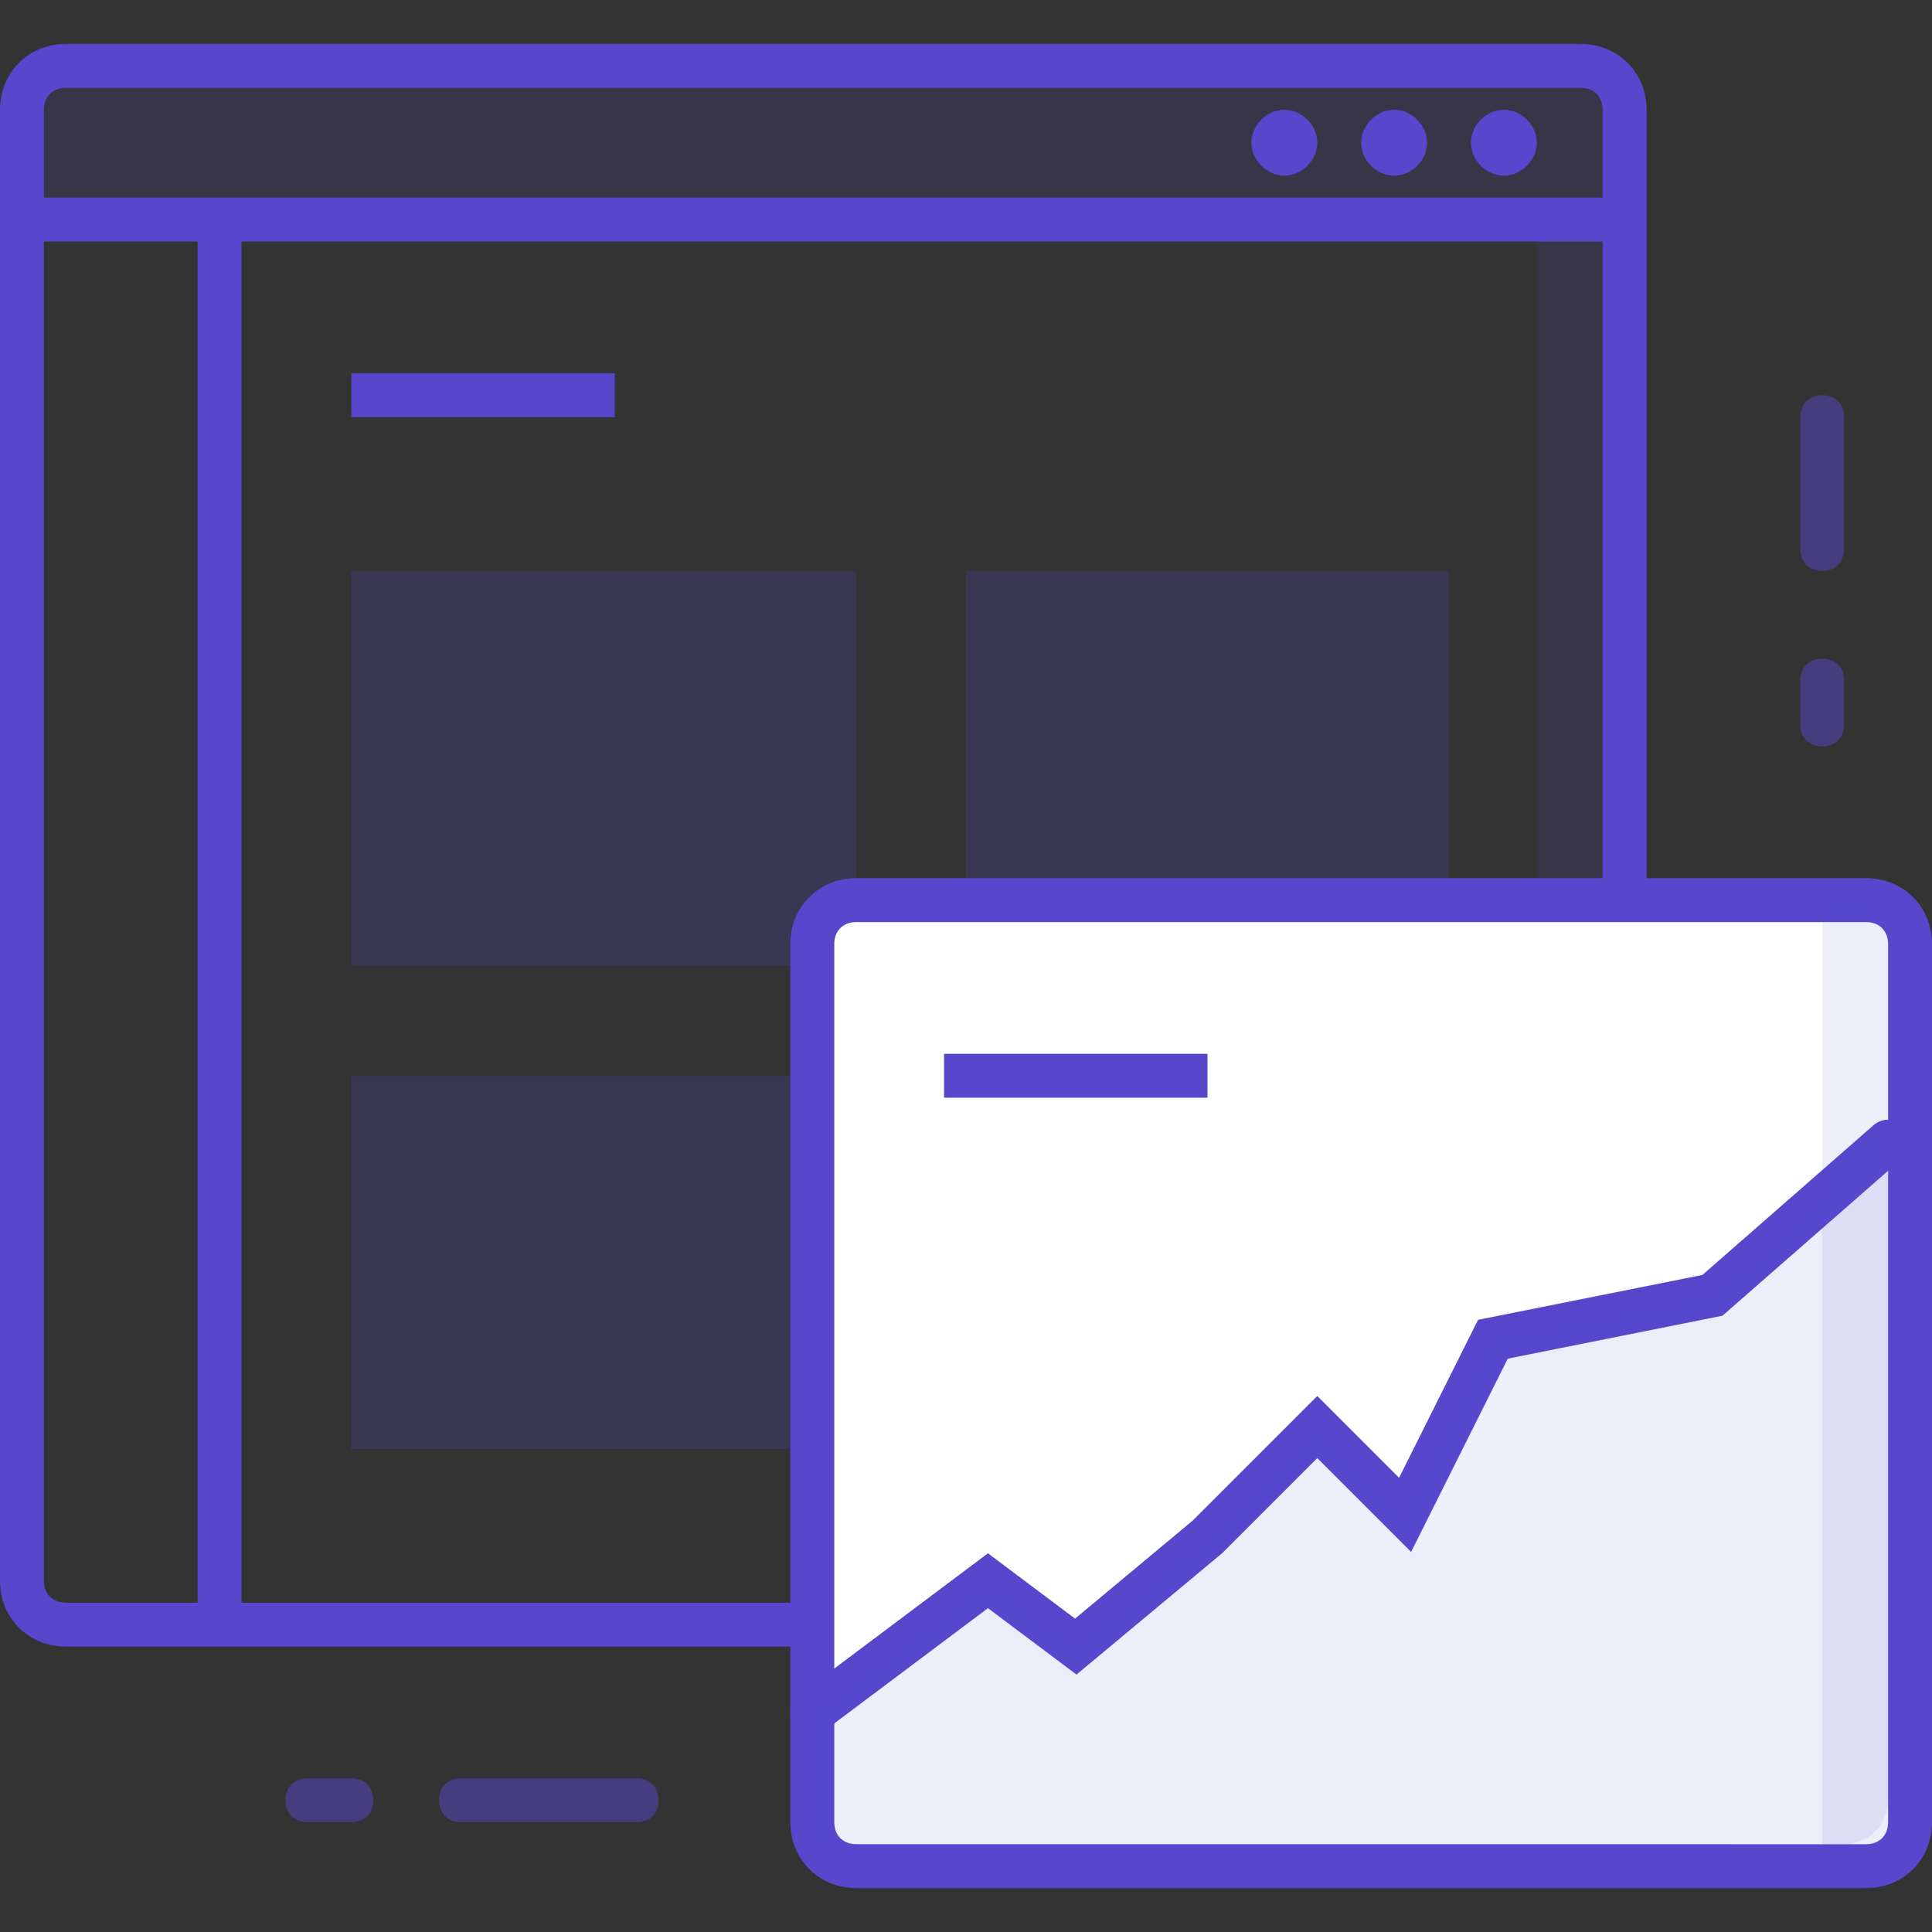 <svg id="_88x88-reports-dashboard" xmlns="http://www.w3.org/2000/svg" viewBox="0 0 88 88"><rect x="0" y="0" width="88" height="88" fill="#333333" stroke="none"/><style>.st0{opacity:.15;enable-background:new}.st0,.st1,.st2,.st3{fill:#5847cd}.st2,.st3{opacity:.48;enable-background:new}.st3{opacity:.2}.st4,.st5{fill:#fff}.st5{stroke:#5847cd;stroke-width:2;stroke-linecap:round}.st6{opacity:.1;fill:#5847cd;enable-background:new}</style><path id="Prostokąt_2347" class="st0" d="M72 73h-2V9h2c.6 0 1 .4 1 1v62c0 .6-.4 1-1 1zM2 3h72v7H2V3z"/><path id="Kształt_1970" class="st1" d="M72 75H3c-1.7 0-3-1.3-3-3V5c0-1.7 1.3-3 3-3h69c1.7 0 3 1.3 3 3v67c0 1.7-1.3 3-3 3zm1-70c0-.6-.4-1-1-1H3c-.6 0-1 .4-1 1v4h71V5zm0 6H2v61c0 .6.4 1 1 1h69c.6 0 1-.4 1-1V11zM58.5 5c.8 0 1.5.7 1.5 1.5S59.3 8 58.5 8 57 7.3 57 6.5 57.7 5 58.5 5zm5 0c.8 0 1.5.7 1.5 1.5S64.3 8 63.5 8 62 7.3 62 6.5 62.7 5 63.5 5zm5 0c.8 0 1.5.7 1.5 1.5S69.3 8 68.5 8 67 7.3 67 6.5 67.7 5 68.5 5z"/><path id="Prostokąt_zaokrąglony_749" class="st2" d="M83 34c-.6 0-1-.4-1-1v-2c0-.6.4-1 1-1s1 .4 1 1v2c0 .6-.4 1-1 1zm0-8c-.6 0-1-.4-1-1v-6c0-.6.4-1 1-1s1 .4 1 1v6c0 .6-.4 1-1 1zM29 83h-8c-.6 0-1-.4-1-1s.4-1 1-1h8c.6 0 1 .4 1 1s-.4 1-1 1zm-13 0h-2c-.6 0-1-.4-1-1s.4-1 1-1h2c.6 0 1 .4 1 1s-.4 1-1 1z"/><path id="Kształt_1995" class="st1" d="M9 10h2v63H9V10z"/><path id="Prostokąt_2349" class="st3" d="M16 26h23v18H16V26zm28 0h22v18H44V26zM16 49h23v17H16V49zm28 0h22v17H44V49z"/><path id="Prostokąt_2349_kopia" class="st1" d="M16 17h12v2H16z"/><g id="Prostokąt_zaokrąglony_753"><path class="st4" d="M39 85c-1.1 0-2-.9-2-2V43c0-1.1.9-2 2-2h46c1.1 0 2 .9 2 2v40c0 1.1-.9 2-2 2H39z"/><path class="st1" d="M85 42c.6 0 1 .4 1 1v40c0 .6-.4 1-1 1H39c-.6 0-1-.4-1-1V43c0-.6.4-1 1-1h46m0-2H39c-1.7 0-3 1.3-3 3v40c0 1.7 1.3 3 3 3h46c1.7 0 3-1.3 3-3V43c0-1.7-1.3-3-3-3z"/></g><path id="Kształt_1994" class="st5" d="M37 78l8-6 4 3 6-5 5-5 4 4 4-8 10-2 8-7"/><path id="Kształt_1994_kopia" class="st6" d="M37 78l8-6 4 3 6-5 5-5 4 4 4-8 10-2 8-7v32H37v-6z"/><path id="Kształt_1996" class="st1" d="M43 50v-2h12v2H43z"/><path id="Prostokąt_2351" class="st6" d="M83 41h1c1.1 0 2 .9 2 2v39c0 1.1-.9 2-2 2h-1V41z"/></svg>